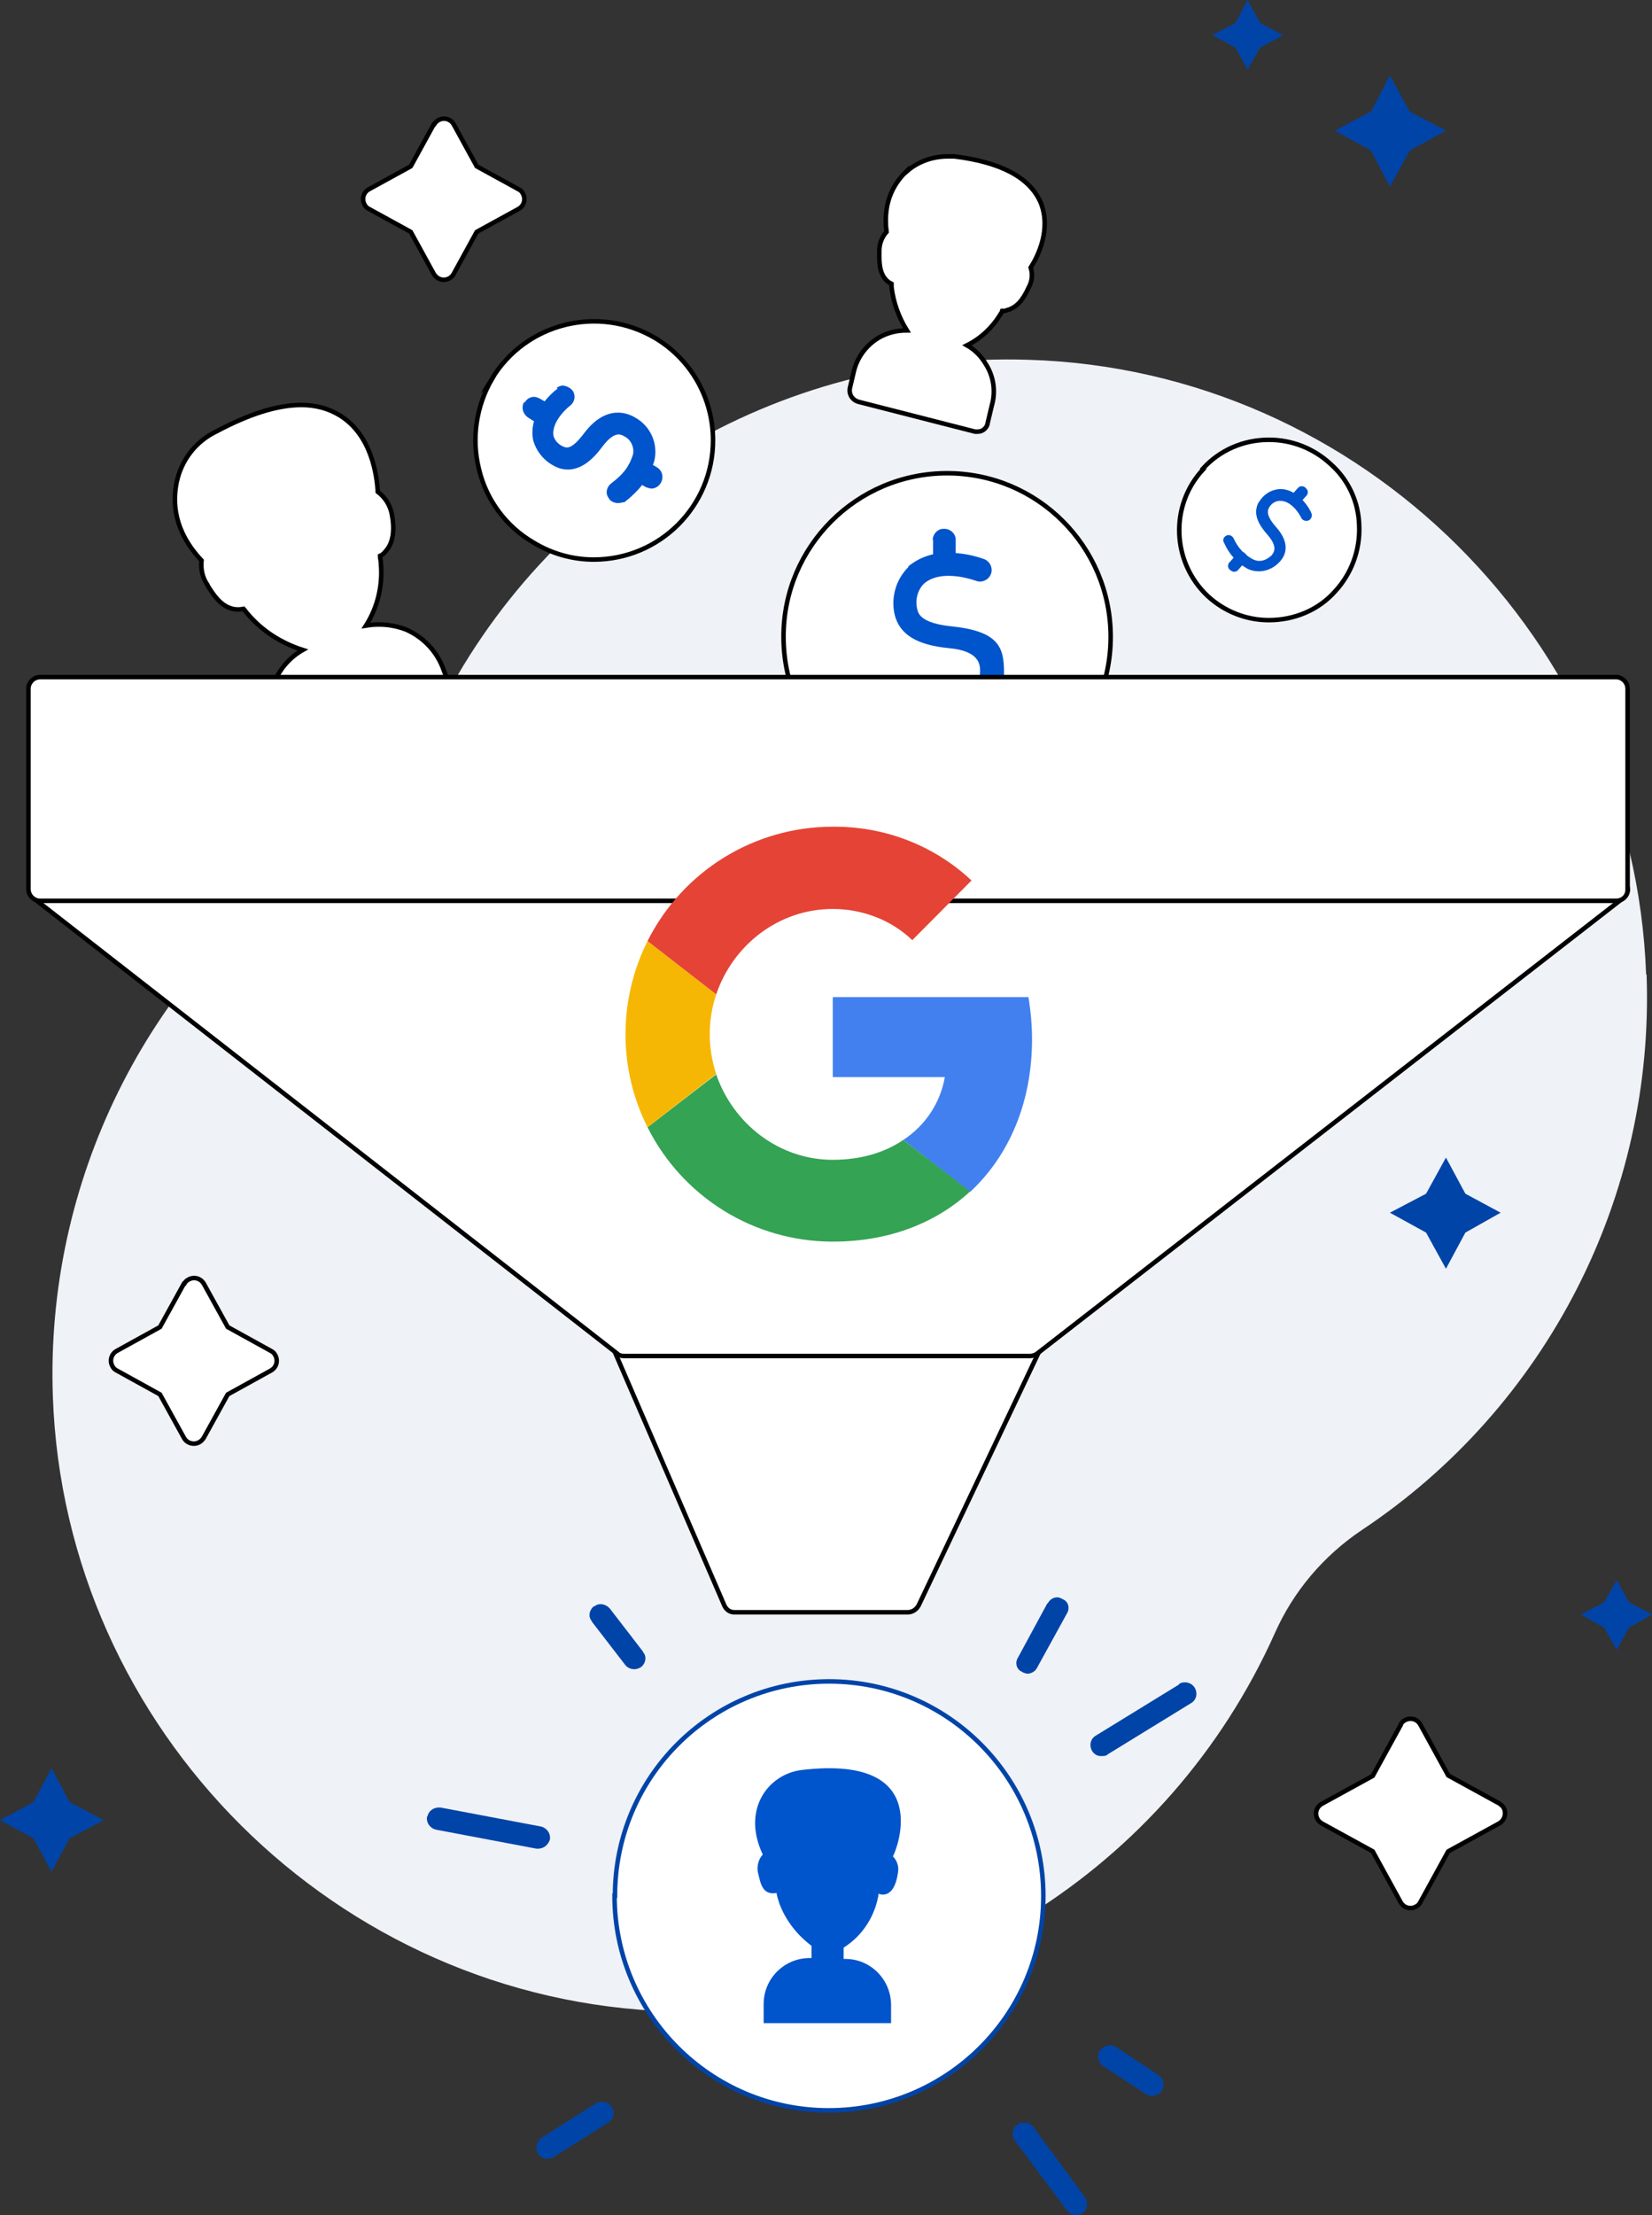 <?xml version="1.0" encoding="UTF-8"?>
<svg id="Icon_SMM" xmlns="http://www.w3.org/2000/svg" xmlns:xlink="http://www.w3.org/1999/xlink" version="1.1" viewBox="0 0 365.6 490.1">
  <rect x="0" y="0" width="365.6" height="490.1" fill="#333333" stroke="none"/>
  <!-- Generator: Adobe Illustrator 29.3.1, SVG Export Plug-In . SVG Version: 2.1.0 Build 151)  -->
  <defs>
    <style>
      .st0 {
        fill: #0044a8;
      }

      .st1 {
        fill: #34a353;
      }

      .st2 {
        fill: url(#linear-gradient);
      }

      .st3 {
        fill: #0054cc;
      }

      .st4 {
        fill: #e54335;
      }

      .st5 {
        stroke: #000;
      }

      .st5, .st6, .st7 {
        fill: #fff;
      }

      .st5, .st7 {
        stroke-miterlimit: 10;
      }

      .st7 {
        stroke: #0044a8;
      }

      .st8 {
        fill: #eff2f6;
      }

      .st9 {
        fill: #f6b704;
      }

      .st10 {
        fill: #4280ef;
      }
    </style>
    <linearGradient id="linear-gradient" x1="206.5" y1="330.2" x2="211.6" y2="330.2" gradientTransform="translate(0 490) scale(1 -1)" gradientUnits="userSpaceOnUse">
      <stop offset="0" stop-color="#6b8ba1"/>
      <stop offset="1" stop-color="#4e6a8f"/>
    </linearGradient>
  </defs>
  <g id="Group">
    <path id="Contour" class="st8" d="M364.3,215.6c-2.7-73.8-62.9-133.8-136.7-136-55.5-1.8-106.8,29.1-131.2,78.9-5.9,12-14.6,22.5-25.4,30.4-38.7,27.5-61,72.7-59.3,120.1,2.6,73.8,62.9,133.8,136.7,136,57.4,1.8,110.2-31.2,133.7-83.6,4.1-9.3,10.8-17.2,19.3-22.9,40.9-27.2,64.8-73.8,63-122.9Z"/>
    <path id="Contour-8" class="st5" d="M173.4,140.9c0,20,16.2,36.2,36.2,36.2s36.2-16.2,36.2-36.2-16.2-36.2-36.2-36.2h0c-20,0-36.2,16.2-36.2,36.1,0,0,0,0,0,0Z"/>
    <path id="Contour-33" class="st5" d="M266.3,103.8c-7.5,8-7,20.6,1,28.1,3.7,3.4,8.5,5.3,13.5,5.3,5.6,0,11-2.2,14.7-6.4,3.6-3.9,5.5-9.1,5.3-14.4-.1-5.3-2.4-10.3-6.4-13.8-3.7-3.4-8.5-5.3-13.6-5.3-5.6,0-10.9,2.3-14.6,6.4h0Z"/>
    <path id="Contour-40" class="st5" d="M108.9,83.8c-3.5,6-4.6,13.2-2.9,20,1.6,6.8,6,12.7,12,16.2,4.1,2.5,8.7,3.8,13.4,3.8,14.6,0,26.4-11.8,26.4-26.4,0-9.3-4.9-17.9-12.8-22.6-12.5-7.4-28.7-3.4-36.2,9.1h0Z"/>
    <path id="Contour-25" class="st5" d="M138,295c-.8,0-1.6.4-2,1.1-.4.7-.5,1.6-.2,2.4l24.5,56.7c.4.9,1.2,1.5,2.2,1.5h38.4c1,0,1.9-.6,2.4-1.5l26.9-56.7c.3-.8.2-1.7-.2-2.4-.4-.7-1.2-1.2-2-1.1h-90Z"/>
    <path id="Contour-4" class="st3" d="M206.5,119.4v4.6c0,1.4,1,2.5,2.4,2.5,0,0,0,0,.1,0,1.4,0,2.4-1.2,2.5-2.5v-4.6c0-1.4-1.3-2.5-2.7-2.4-1.3,0-2.3,1.1-2.4,2.4h0Z"/>
    <path id="Contour-5" class="st2" d="M206.5,157.6v4.5c0,1.4,1.1,2.5,2.4,2.6,0,0,0,0,.1,0,1.4,0,2.5-1.2,2.5-2.6v-4.5c0-1.4-1-2.6-2.4-2.7s-2.6,1-2.7,2.4c0,.1,0,.2,0,.3Z"/>
    <path id="Contour-6" class="st3" d="M201.1,125.4c-2.8,2.7-4,6.8-3.1,10.6,1.1,4.4,4.9,6.7,12,7.4,6.9.6,6.9,3.8,6.9,5.1s-.4,5.1-4.2,6.4c-3.3.7-6.4.9-12.2-1.3-1.2-.5-2.7,0-3.2,1.3-.5,1.2,0,2.7,1.3,3.2,0,0,.2,0,.2,0,3.1,1.2,6.4,1.9,9.8,2,2,0,3.6-.4,5.8-.2,4.7-1.4,7.8-5.6,7.8-11.1s-1.1-9.1-11.4-10.2c-7.1-.7-7.6-2.9-7.8-3.8-.5-2,0-4.1,1.4-5.6,4-3.6,11.5-.7,11.6-.7,1.3.5,2.8-.2,3.3-1.5s-.2-2.8-1.5-3.3h0c-2.5-.9-5.2-1.4-7.9-1.4-3.3-.1-6.5,1-9,3.1h0Z"/>
    <path id="Contour-11" class="st6" d="M48.7,98c-3.6,1.9-6.3,5.3-7.3,9.3-.9,4.4-.4,10.2,5.8,16.2-.6,1.6-.4,3.5.5,4.9,1.6,2.6,3.5,5.6,6.9,3.6,0,0-.2.2,1.8,2.4,4.9,5.8,12.5,7.6,12.5,7.6l1.3,3.1-.5.2c-6.4,2.5-9.6,9.8-7.1,16.2l1.8,4.7,32.5-12.7-1.8-4.7c-2.5-6.4-9.8-9.6-16.2-7.1l-.6.2-1.1-2.9c3.1-3.9,4.5-8.9,4-13.8,0-1.3-.2-2.6-.5-3.8v.4s4.4.2,2.7-7.3c-.3-1.7-1.4-3.2-3.1-3.8.4-.2,1.3-30.4-31.8-12.5Z"/>
    <path id="Contour-12" class="st5" d="M47.6,95.6c-4.4,2.2-7.5,6.3-8.5,11.1-.9,4.4-.7,10.7,5.5,17.3-.2,1.9.2,3.8,1.3,5.4l.2.4c1.3,2,3.6,5.8,7.8,4.9.4.4.5.7.9,1.1,3.2,3.8,7.5,6.5,12.2,8-2.8,1.6-4.9,4-6.2,6.9-1.5,3.7-1.6,7.7-.2,11.4l1.8,4.7c.4,1,1.3,1.6,2.4,1.6.4,0,.8-.1,1.1-.4l32.5-12.7c.6-.2,1-.7,1.3-1.3.2-.6.2-1.2,0-1.8l-1.8-4.7c-1.5-3.7-4.4-6.6-8-8.2-2.8-1.1-5.9-1.4-8.9-.9,2.6-4.1,3.7-8.9,3.3-13.6,0-.7-.2-1.3-.2-1.8.5-.2.9-.6,1.3-1.1,1.6-1.8,2-4.6,1.3-8.2-.4-2-1.5-3.7-3.1-4.9-.2-3.7-1.4-12.6-8.4-16.9-2.6-1.6-5.5-2.3-8.5-2.3-5.3,0-11.6,2-18.9,5.9h0Z"/>
    <path id="Contour-13" class="st6" d="M210.9,37.1c-3.1-.4-6.2.5-8.5,2.5-2.5,2.4-4.7,6.2-3.4,12.5-1.2.7-1.9,1.9-1.8,3.3-.2,2.4-.4,4.9,2.7,5.3,0,0-.2,0,0,2.4.4,3.8,1.9,7.3,4.4,10.2l-.6,2.6-.4-.2c-5.1-1.3-10.3,1.8-11.6,6.9l-.9,3.8,25.8,6.5.9-3.8c1.3-5.1-1.8-10.3-6.9-11.6l-.4-.2.5-2.4c3.6-1.1,6.7-3.5,8.6-6.7.5-.9.9-1.6,1.4-2.5l-.2.2s2.5,2,4.9-3.3c.5-1.2.5-2.6-.2-3.8,0,.4,14-18-14.4-21.6h0Z"/>
    <path id="Contour-14" class="st5" d="M200.7,37.8c-2.5,2.4-5.4,6.5-4.5,13.5-1,1.1-1.6,2.6-1.6,4.2v.4c0,1.8-.2,5.5,2.7,6.9v.7c.4,3.4,1.6,6.7,3.4,9.6-2.2,0-4.3.5-6.2,1.6-2.7,1.6-4.7,4.2-5.5,7.3l-.9,3.8c-.3,1.4.5,2.7,1.9,3.1l25.8,6.6h.6c1.1,0,2.1-.9,2.2-2l.9-3.8c.9-3.1.4-6.4-1.3-9.1-1-1.7-2.4-3.2-4.2-4.2,3-1.5,5.5-3.8,7.3-6.7.2-.4.4-.5.5-.9.4,0,.7,0,1.1-.2,2-.5,3.5-2.2,4.7-4.9.8-1.4,1-3,.5-4.5,1.6-2.5,4.6-8.5,2.2-14.4-2.4-5.5-8.7-8.9-19.1-10.2-.5,0-1,0-1.4,0-3.3,0-6.6,1.1-9.1,3.3h0Z"/>
    <path id="Contour-15" class="st0" d="M94.5,401.9c-.2,1.4.7,2.6,2,2.9l22.2,4.2h.4c1.2,0,2.2-.8,2.6-2,.2-1.4-.7-2.6-2-2.9l-22.2-4.2h-.4c-1.2,0-2.3.8-2.5,2h0Z"/>
    <path id="Contour-16" class="st0" d="M131.8,465.4l-12,7.6c-1.1.8-1.4,2.3-.7,3.5.4.7,1.2,1.2,2,1.1.5,0,1-.2,1.5-.4l12-7.6c1.2-.7,1.5-2.2.8-3.4-.5-.8-1.3-1.2-2.2-1.2-.5,0-.9.1-1.3.4Z"/>
    <path id="Contour-17" class="st0" d="M243.4,453.6c-.7,1.2-.4,2.7.7,3.5l9.5,6.2c.4.2.8.4,1.3.4.9,0,1.7-.4,2.2-1.1.7-1.2.4-2.7-.7-3.5l-9.4-6.2c-.4-.2-.8-.4-1.3-.4-.9,0-1.7.4-2.2,1.1h0Z"/>
    <path id="Contour-18" class="st0" d="M131.4,355.4c-1,.8-1.3,2.3-.4,3.3,0,0,0,0,0,.1l7.4,9.6c.5.6,1.2.9,2,.9.5,0,1.1-.2,1.5-.5,1-.8,1.3-2.3.4-3.3,0,0,0,0,0-.1l-7.4-9.6c-.5-.5-1.2-.9-2-.9-.5,0-1,.2-1.4.5h0Z"/>
    <path id="Contour-19" class="st0" d="M231.8,354.7l-6.5,12c-.7,1.1-.4,2.5.7,3.1,0,0,.2,0,.2.1.3.2.7.3,1.1.4.9,0,1.8-.5,2.2-1.3l6.6-12c.7-1.1.4-2.5-.7-3.1,0,0-.1,0-.2-.1-.4-.2-.8-.4-1.2-.4-.9,0-1.7.5-2.1,1.3h0Z"/>
    <path id="Contour-20" class="st0" d="M260.9,372.7l-18.4,11.3c-1.2.7-1.5,2.2-.8,3.4.5.8,1.3,1.2,2.2,1.1.5,0,.9,0,1.3-.4l18.4-11.3c1.2-.7,1.5-2.2.8-3.4-.5-.8-1.3-1.2-2.2-1.2-.5,0-.9.1-1.3.4h0Z"/>
    <path id="Contour-21" class="st0" d="M225.1,470.1c-1.1.8-1.3,2.3-.5,3.5l11.5,15.4c.5.7,1.2,1.1,2,1.1.5,0,1.1-.2,1.5-.5,1.1-.8,1.3-2.3.5-3.5l-11.4-15.5c-.5-.7-1.2-1-2-1-.5,0-1,.1-1.5.4h0Z"/>
    <path id="Contour-24" class="st5" d="M9.1,194.3c-1.1,0-2,.7-2.4,1.7-.4,1-.1,2.1.7,2.7l129.1,100.7c.4.4.9.6,1.5.6h90c.5,0,1.1-.2,1.5-.5l129.7-100.8c.9-.6,1.3-1.7.9-2.7-.4-1-1.3-1.6-2.4-1.6H9.1Z"/>
    <path id="Contour-26" class="st5" d="M8.9,149.8c-1.4,0-2.5,1.1-2.6,2.4,0,0,0,0,0,.1v44.4c0,1.4,1.1,2.5,2.4,2.6,0,0,0,0,.1,0h348.9c1.4,0,2.5-1.1,2.5-2.4,0,0,0,0,0-.1v-44.4c0-1.4-1.1-2.5-2.4-2.6,0,0,0,0-.1,0H8.9Z"/>
    <path id="Contour-29" class="st3" d="M287.2,108l-1.6,1.8c-.5.4-.6,1.2-.1,1.7,0,0,0,0,.1.1.4.2.5.4.9.4.3,0,.7-.1.9-.4l1.6-1.8c.5-.4.6-1.2.1-1.7,0,0,0,0-.1-.1-.4-.5-1.2-.6-1.7-.1,0,0,0,0-.1.1h0Z"/>
    <path id="Contour-30" class="st3" d="M273.8,122.5l-1.6,1.8c-.5.4-.6,1.2-.1,1.7,0,0,0,0,.1.1.4.2.5.4.9.4.3,0,.7-.1.9-.4l1.6-1.8c.5-.4.6-1.2.1-1.7,0,0,0,0-.1-.1-.2-.3-.6-.4-.9-.4-.3,0-.7.2-.9.4Z"/>
    <path id="Contour-31" class="st3" d="M278.5,111.2c-1.1,2.2-.4,4.4,2,7.1,2.5,2.9,1.3,4,.9,4.6-.5.4-2,1.8-4,.9-2-1-3.5-2.7-4.4-4.7-.3-.6-1-.9-1.6-.6-.6.3-.9,1-.5,1.6,1.1,2.5,2.9,4.5,5.3,5.8.7.3,1.5.5,2.4.5,1.7,0,3.4-.8,4.5-2,1.3-1.3,2.7-4-.7-7.8-2.4-2.7-1.8-3.8-1.6-4.2.5-1,1.5-1.6,2.5-1.6,2.9,0,4.7,3.8,4.7,3.8.3.6,1.1.8,1.7.5.5-.3.8-1,.5-1.6,0-.2-2.5-5.3-6.9-5.3-2,.1-3.7,1.2-4.7,2.9h0Z"/>
    <path id="Contour-36" class="st3" d="M116,88.9c-.7,1.2-.3,2.7.9,3.5l2.7,1.7c.4.2.8.3,1.3.4.9,0,1.7-.5,2.2-1.3.7-1.2.3-2.7-.9-3.4l-2.7-1.6c-.4-.2-.9-.4-1.3-.4-.9,0-1.7.5-2.1,1.3Z"/>
    <path id="Contour-37" class="st3" d="M139.2,102.7c-.7,1.2-.3,2.7.9,3.4l2.7,1.6c.4.2.8.3,1.3.4,1.4,0,2.5-1.2,2.5-2.6,0-.9-.5-1.7-1.2-2.1l-2.7-1.6c-.4-.2-.9-.4-1.3-.4-.9,0-1.7.5-2.1,1.3h0Z"/>
    <path id="Contour-38" class="st3" d="M123.4,86c-.4.2-6.7,5.1-5.4,11.4.8,2.9,3,5.2,5.8,6.2,4.4,1.3,7.6-2.2,9.6-4.9,2.6-3.4,4-2.6,4.7-2.2,1.5.7,2.3,2.4,2,4-.7,2.2-1.6,4-4.9,6.5-1,.8-1.3,2.3-.4,3.3,0,0,0,0,0,.1.5.6,1.2.9,2,.9.5,0,1.1-.2,1.4-.2,4.2-3.3,5.6-6,6.6-9.1.9-3.8-.8-7.7-4.2-9.6-1.8-1.1-6.5-2.9-11.3,3.4-2.7,3.6-3.8,3.3-4.4,3.1-1.1-.4-2-1.2-2.4-2.4-.6-3.4,3.6-6.7,3.6-6.7,1.1-.8,1.4-2.3.6-3.4,0,0,0,0,0,0-.5-.6-1.3-1-2.1-1.1-.5,0-1,.2-1.4.5Z"/>
    <polygon id="Contour-41" class="st0" points="7.4 398.7 0 402.7 7.4 406.7 11.4 414.1 15.4 406.7 22.9 402.7 15.4 398.7 11.4 391.2 7.4 398.7"/>
    <polygon id="Contour-42" class="st0" points="303.4 24.7 295.4 28.9 303.4 33.3 307.6 41.3 312 33.3 320 28.9 312 24.7 307.6 16.7 303.4 24.7"/>
    <polygon id="Contour-43" class="st0" points="315.6 264.1 307.6 268.3 315.6 272.7 320 280.7 324.3 272.7 332.1 268.3 324.3 264.1 320 256.1 315.6 264.1"/>
    <polygon id="Contour-44" class="st0" points="355 354.5 349.9 357.2 355 360.1 357.8 365 360.5 360.1 365.6 357.2 360.5 354.5 357.8 349.6 355 354.5"/>
    <path id="Contour-45" class="st5" d="M310,381.6l-6.2,11.3-11.3,6.2c-1.2.7-1.6,2.2-.9,3.4.2.4.6.7.9.9l11.3,6.2,6.2,11.3c.7,1.2,2.2,1.6,3.4.9.4-.2.7-.5.9-.9l6.2-11.3,11.3-6.2c1.2-.7,1.6-2.2,1-3.4-.2-.4-.6-.7-1-1l-11.3-6.2-6.2-11.3c-.7-1.2-2.2-1.6-3.4-.9-.4.2-.7.5-.9.9h0Z"/>
    <path id="Contour-46" class="st5" d="M96,27.5l-5.1,9.3-9.3,5.1c-1.2.7-1.6,2.2-.9,3.4.2.4.5.7.9.9l9.3,5.1,5.1,9.3c.5.8,1.3,1.3,2.2,1.3.9,0,1.8-.5,2.2-1.3l5.1-9.3,9.3-5.1c1.2-.7,1.6-2.2.9-3.4-.2-.4-.5-.7-.9-.9l-9.3-5.1-5.1-9.3c-.7-1.2-2.2-1.6-3.4-.9-.4.2-.7.6-.9.9Z"/>
    <path id="Contour-47" class="st5" d="M40.7,284l-5.3,9.6-9.6,5.3c-1.2.7-1.6,2.2-.9,3.4.2.4.5.7.9.9l9.6,5.3,5.3,9.6c.4.8,1.3,1.3,2.2,1.3.9,0,1.7-.5,2.2-1.3l5.3-9.6,9.6-5.3c1.2-.7,1.6-2.2.9-3.4-.2-.4-.5-.7-.9-.9l-9.6-5.3-5.3-9.6c-.7-1.2-2.2-1.6-3.4-.9-.4.2-.7.5-.9.9Z"/>
    <polygon id="Contour-48" class="st0" points="273.4 5.1 268.3 7.8 273.4 10.5 276.1 15.4 278.9 10.5 284 7.8 278.9 5.1 276.1 0 273.4 5.1"/>
    <path id="Contour-51" class="st7" d="M136,419.4c0,26.2,21.2,47.5,47.4,47.5s47.5-21.2,47.5-47.4c0-26.2-21.2-47.5-47.4-47.5h0c-26.2,0-47.4,21.2-47.4,47.4h0Z"/>
    <path id="Contour-54" class="st3" d="M177.4,391.6c-3.3.4-6.3,2.2-8.2,4.9-2,2.9-3.3,7.6-.4,13.8-.9,1-1.3,2.4-1.1,3.8.6,2.4.9,5.3,4.2,4.7,0,0-.2,0,.6,2.4,1.4,3.7,3.9,6.9,7.1,9.3v2.7h-.4c-5.6,0-10.2,4.5-10.2,10.2h0v4.2h28.2v-4c0-5.6-4.5-10.2-10.1-10.2,0,0,0,0,0,0h-.4v-2.5c4.3-2.7,7.1-7.2,7.8-12.2v.3s3.3,1.5,4.2-4.5c.3-1.4-.1-2.8-1.1-3.8.4-.4,10-22.7-20.2-19.1h0Z"/>
  </g>
  <g>
    <path class="st10" d="M228.4,229.9c0-3.1-.3-6.3-.8-9.3h-43.3v17.7h24.8c-1,5.7-4.3,10.7-9.2,13.9l14.8,11.5c8.7-8.1,13.7-19.9,13.7-33.8h0Z"/>
    <path class="st1" d="M184.3,274.7c12.4,0,22.8-4.1,30.4-11.1l-14.8-11.4c-4.1,2.8-9.4,4.4-15.6,4.4-12,0-22.1-8.1-25.8-18.9l-15.2,11.7c7.8,15.5,23.6,25.3,41,25.3Z"/>
    <path class="st9" d="M158.5,237.6c-1.9-5.7-1.9-11.9,0-17.6l-15.2-11.8c-6.5,13-6.5,28.3,0,41.2l15.2-11.8Z"/>
    <path class="st4" d="M184.3,201.1c6.5,0,12.9,2.4,17.6,6.9l13.1-13.2c-8.3-7.8-19.3-12-30.7-11.9-17.4,0-33.2,9.8-41,25.3l15.2,11.8c3.7-10.9,13.8-18.9,25.8-18.9Z"/>
  </g>
</svg>
